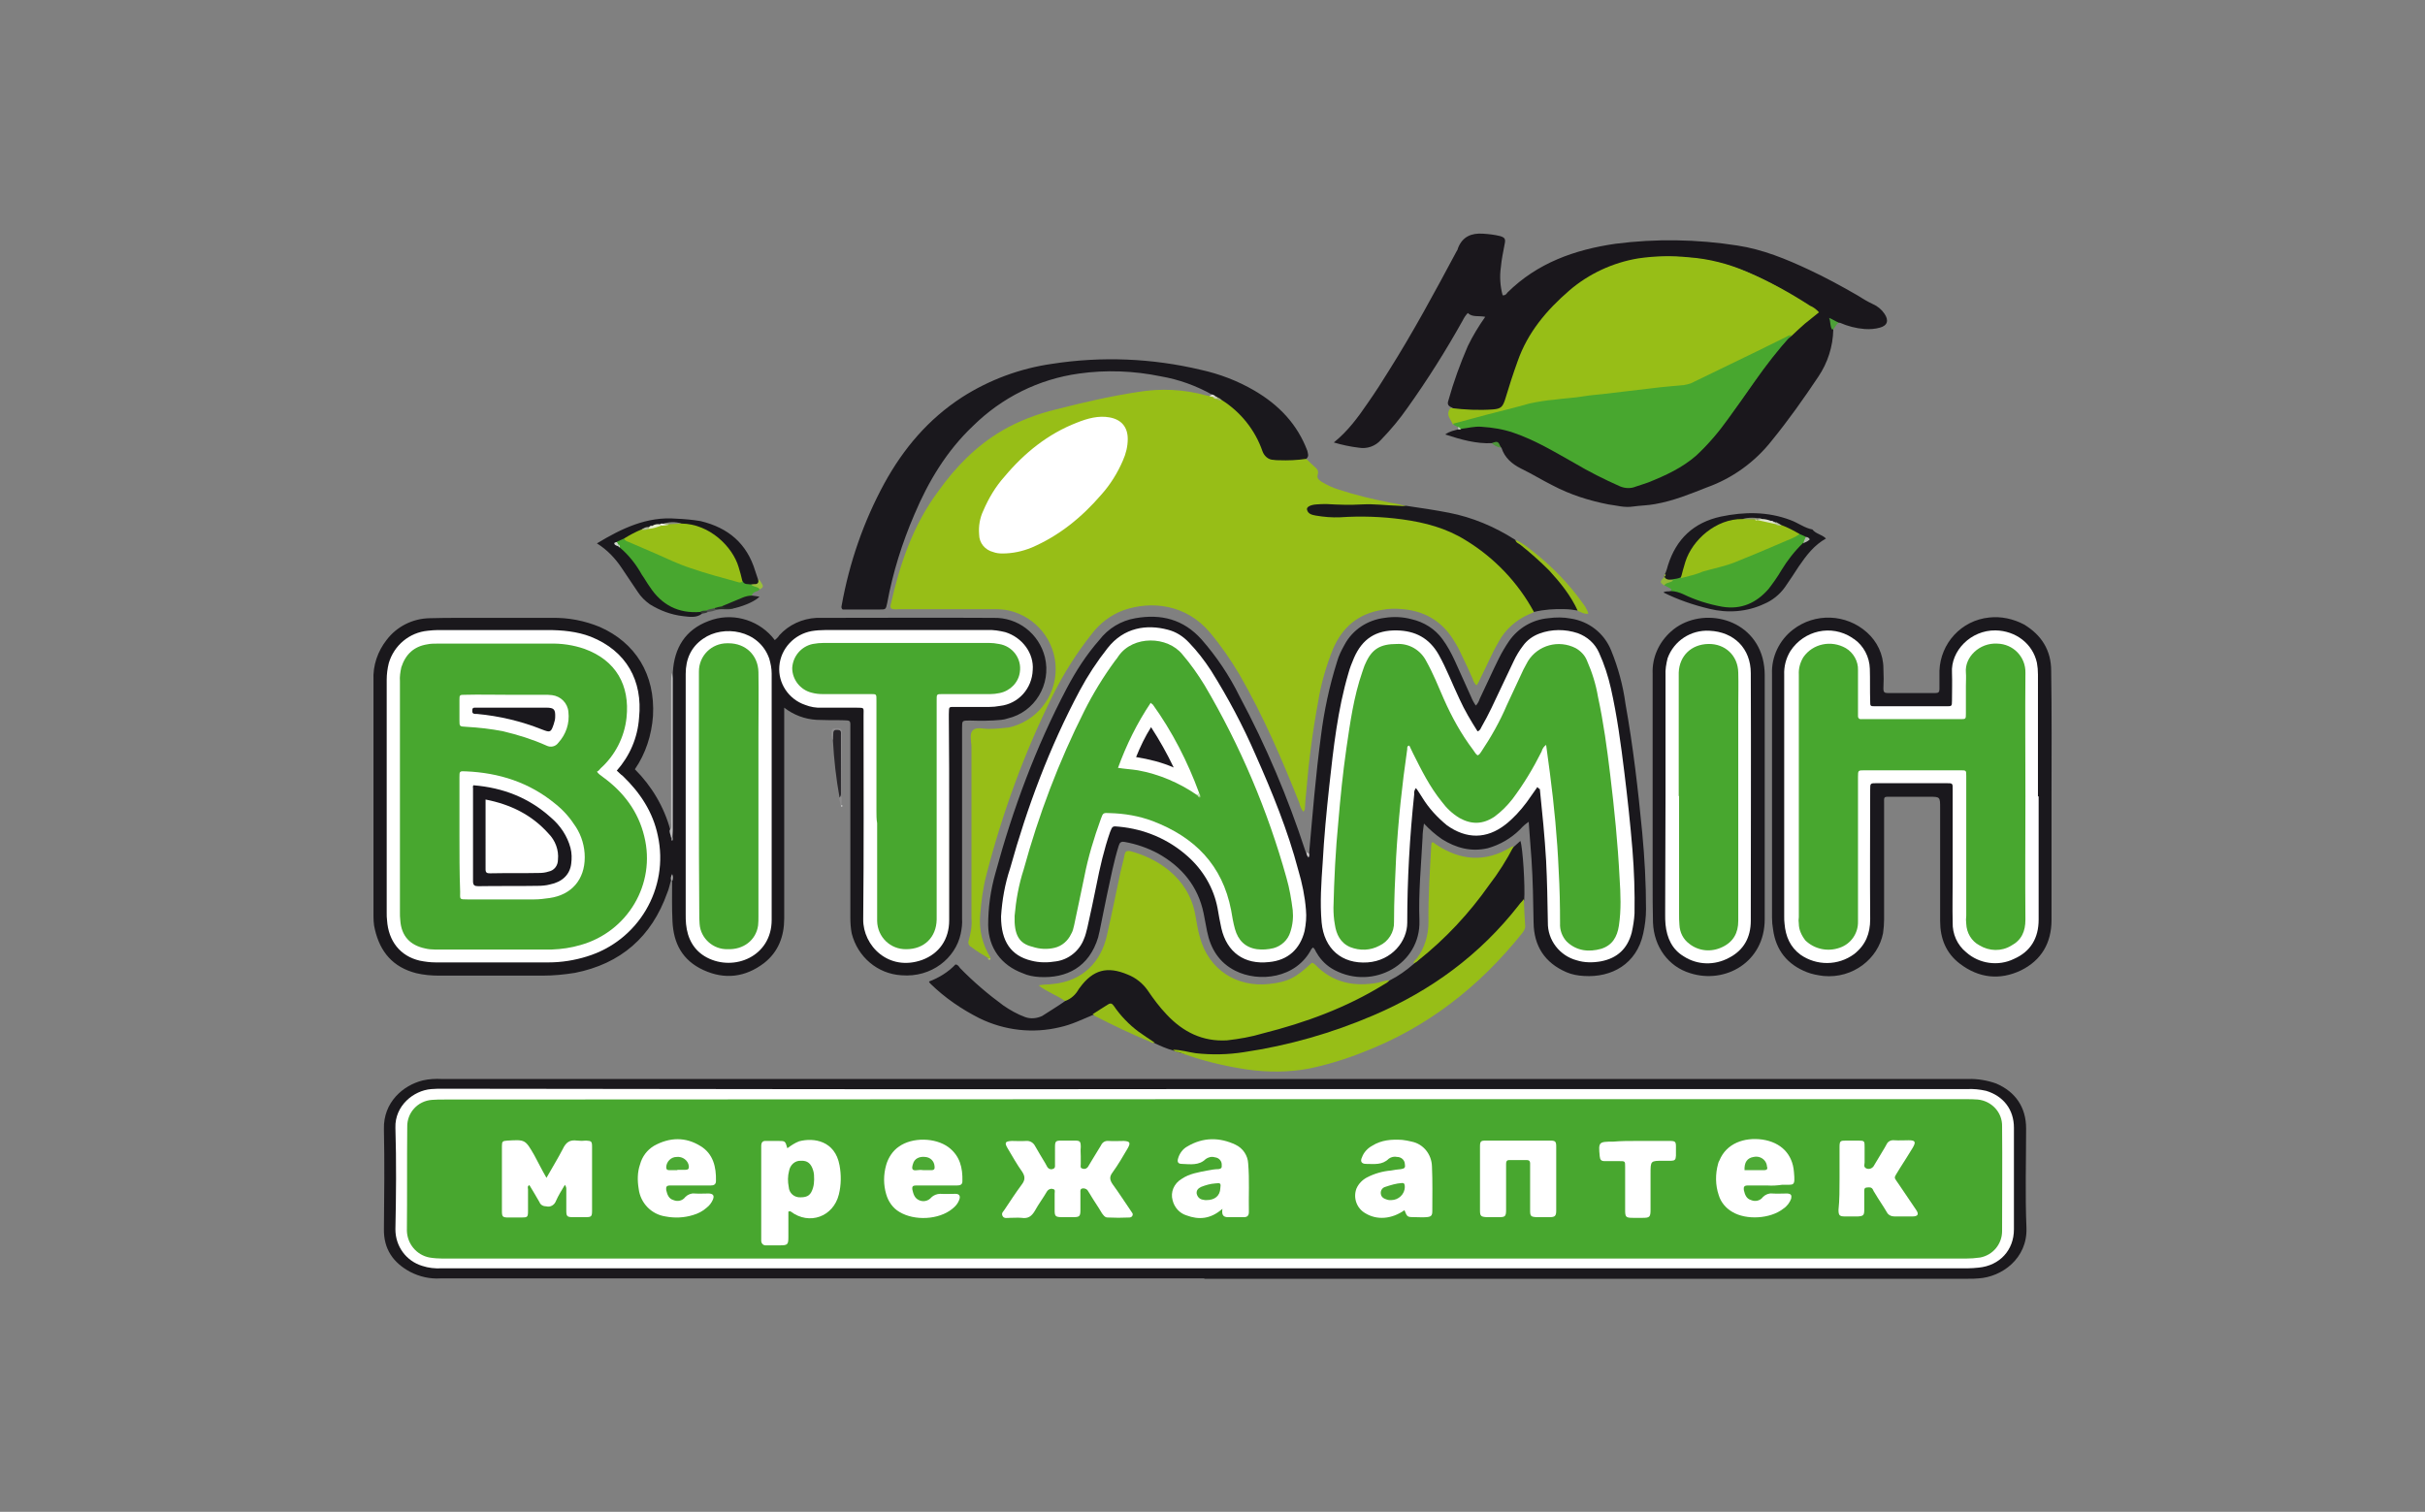 <?xml version="1.0" encoding="UTF-8"?> <!-- Generator: Adobe Illustrator 21.1.0, SVG Export Plug-In . SVG Version: 6.00 Build 0) --> <svg xmlns="http://www.w3.org/2000/svg" xmlns:xlink="http://www.w3.org/1999/xlink" id="Layer_1" x="0px" y="0px" viewBox="0 0 696.7 434.4" style="enable-background:new 0 0 696.7 434.4;" xml:space="preserve"><rect x="0" y="0" width="696.7" height="434.4" fill="#808080" stroke="none"/> <style type="text/css"> .st0{fill:#97BE17;} .st1{fill:#1A171C;} .st2{fill:#1A181C;} .st3{fill:#1B191D;} .st4{fill:#1A181D;} .st5{fill:#48A72F;} .st6{fill:#97BD18;} .st7{fill:#97BD1B;} .st8{fill:#272529;} .st9{fill:#BDBDBE;} .st10{fill:#201E22;} .st11{fill:#8D8C8D;} .st12{fill:#4DA038;} .st13{fill:#9BBF3A;} .st14{fill:#94B837;} .st15{fill:#272C27;} .st16{fill:#4D9539;} .st17{fill:#4D504D;} .st18{fill:#333833;} .st19{fill:#E1E3DA;} .st20{fill:#CBCACB;} .st21{fill:#A9A9AA;} .st22{fill:#C6D2C0;} .st23{fill:#C2C2C3;} .st24{fill:#B1CE56;} .st25{fill:#FFFFFF;} .st26{fill:#9EAB75;} .st27{fill:#C7CDB0;} .st28{fill:#858586;} .st29{fill:#FFFFFE;} .st30{fill:#D5D9D3;} .st31{fill:#C4D6BD;} .st32{fill:#B1B8AD;} .st33{fill:#E0E6CE;} .st34{fill:#878B79;} .st35{fill:#B9C19F;} .st36{fill:#DBDDD3;} .st37{fill:#E7EECF;} .st38{fill:#898C7F;} .st39{fill:#B3BB9A;} .st40{fill:#F2F5E9;} .st41{fill:#CDD0C6;} .st42{fill:#CFE095;} .st43{fill:#D4E4A1;} .st44{fill:#CBE4C0;} .st45{fill:#92C97E;} .st46{fill:#49A730;} .st47{fill:#4AA832;} .st48{fill:#4BA832;} .st49{fill:#4CA934;} .st50{fill:#4EAA36;} .st51{fill:#1B191E;} </style> <g transform="translate(-60.9 -36.36)"> <path class="st0" d="M501.6,212.2c-0.4,0.3-1,0.5-1.5,0.7c-3.6,1.6-6.7,4.3-8.6,7.8c-2,3.4-3.5,7.1-5.3,10.6 c-0.3,0.7-0.6,1.4-1.1,2c-0.5-0.5-0.9-1.1-1.1-1.9c-1.1-2.5-2.2-4.8-3.4-7.3c-0.8-1.8-1.8-3.4-2.8-4.9c-3.4-4.8-8.1-7.3-13.9-7.8 c-1.9-0.2-4-0.2-5.9,0.2c-6.9,1.1-11.5,5-14.2,11.4c-1.9,4.8-3.4,9.9-4.2,15c-1.6,8.6-2.7,17.1-3.4,25.7c-0.2,1.6-0.3,3.3-0.4,4.8 c0.1,0.4-0.2,0.9-0.5,1.1c-0.5-0.7-0.9-1.6-1.1-2.5c-5-12.6-10.4-25.1-17.2-36.9c-2.5-4.2-5.3-8.3-8.5-12.1 c-6.8-8.1-16.8-9.2-24.8-6.4c-3.6,1.3-6.9,3.8-9.2,6.9c-4.3,5.4-8,11.3-11.1,17.5c-8.2,16.5-14.5,33.8-19.1,51.6 c-1,3.8-1.5,7.7-1.8,11.6c-0.4,4.3,0.7,8.6,3,12.3c-0.2,0.2-0.4,0.2-0.6,0.1c-1.7-1-3.4-2-4.9-3.2c-0.7-0.3-1.1-1.1-0.8-1.9l0,0 c0.6-2.1,1-4.2,0.8-6.4v-49.1c0-1.7-0.7-3.8,0.4-4.9c1.1-1.1,3.2-0.3,4.8-0.4c1.9,0,3.6-0.2,5.5-0.4c7.8-1.7,13.5-8.6,13.5-16.8 c0-8-5.6-15-13.4-16.8c-1.7-0.4-3.4-0.4-5-0.4h-26.6c-0.8,0.1-1.6,0.1-2.3-0.2c-0.2-0.4-0.2-0.7-0.1-1.1 c2.6-11.6,6.4-22.8,13.6-32.5c5-7,10.9-13.1,18.4-17.5c4.8-2.8,10.1-4.8,15.5-6.1c7.8-2,15.6-3.8,23.5-5c6.5-1.1,13.2-0.8,19.7,1 c0.4,0.1,0.7,0.1,1.1,0.2c0.4,0.3,0.9,0.1,1.3,0.1s0.7,0.3,1.1,0.4c0.4,0.2,1,0.3,1.4,0.4c4.1,2.4,7.5,5.8,9.7,10.1 c0.9,1.4,1.7,3,2.2,4.6c0.4,1.6,1.9,2.6,3.5,2.5c2.1,0.1,4.2,0.1,6.3-0.2c0.8-0.4,1.7-0.2,2.4,0.4c0.7,0.7,1.4,1.4,2.1,2 c0.7,0.6,1.2,1.1,0.9,2.2c-0.4,1.1,0.4,1.6,1.1,2.1c1.5,0.9,3.1,1.7,4.8,2.2c4.8,1.6,9.9,2.8,14.9,3.8c1.8,0.3,3.4,0.6,5.1,1.2 c-1.8,1.1-3.7,0.7-5.6,0.4c-3.5-0.4-7.1-0.4-10.6-0.2c-1.1,0-2.1,0.1-3.2,0c-2-0.2-4.1-0.1-6.2-0.1c-0.7,0-1.9-0.1-1.9,0.9 s1.1,1.1,1.9,1.1c2.6,0.3,5.4,0.4,8,0.4c16.6-0.8,32.1,1.8,44.4,14.3c3.4,3.4,6.3,7.1,8.8,11.3 C501.4,210.6,502.1,211.3,501.6,212.2L501.6,212.2z"></path> <path class="st1" d="M489.5,163.7c-4.5,0.2-8.8-1-13.4-2.5c1.4-1,2.6-1.1,3.8-1.5l0.8-0.5c6.3-1.6,12.3-0.3,18.2,2.1 c6.3,2.5,12,6.3,17.9,9.4c3.3,1.9,6.6,3.4,10.1,4.9c1.1,0.5,2.4,0.5,3.5,0.2c6.6-2.1,13.1-4.5,18.3-9.3c4-3.6,7.1-7.9,10.3-12.3 c4.6-6.2,8.6-12.7,13.7-18.6c1-1.1,2.1-2.2,3.2-3.4c1.8-1.9,3.7-3.7,5.8-5.3c0.8-0.5,1.3-1.2,0.2-1.9c-9.3-5.8-18.7-11.6-29.8-13.7 c-10.1-1.9-20-1.8-29.7,2.3c-3.4,1.6-6.7,3.6-9.6,6.1c-7.4,6.1-13.1,13.3-15.9,22.7c-0.9,2.8-1.9,5.6-2.7,8.5 c-0.8,2.5-1.9,3.2-4.4,3.5c-3.2,0.4-6.3-0.1-9.4-0.1c-0.9,0.1-1.7-0.2-2.3-0.8c-1-0.4-1.5-0.9-1.1-2c1.5-5.4,3.4-10.6,5.6-15.7 c1.4-2.9,3.1-5.7,5-8.4c-1.8-0.4-3.7,0.2-5-1.1c-0.6,0.6-1.1,1.4-1.5,2.2c-4.8,8.6-10.1,17-15.8,25c-2.3,3.3-4.8,6.3-7.7,9.3 c-1.6,1.8-4,2.6-6.3,2.2c-2.5-0.3-4.8-0.8-7.2-1.5c4.1-3.3,7-7.3,9.8-11.4c2.1-3,4.1-6.1,6-9.2c7-11.1,13.2-22.6,19.4-34.2 c0.3-0.4,0.4-0.7,0.5-1.1c1.3-3.3,3.9-4.3,7.1-4.1c1.7,0.1,3.4,0.3,5,0.7c1.3,0.4,1.6,0.8,1.3,2.2c-0.4,2.2-0.9,4.4-1.1,6.7 c-0.4,2.7-0.2,5.5,0.5,8.1c0.8,0.1,1.1-0.4,1.4-0.8c8.6-8.5,19.3-12.3,31-14c11.6-1.5,23.5-1.3,35,0.5c7.3,1.1,14.1,3.9,20.7,7 c4.7,2.2,9.3,4.7,13.8,7.3c1.4,0.9,2.9,1.8,4.4,2.5c1.4,0.6,2.6,1.6,3.4,2.8c1.3,1.9,0.9,3.4-1.3,4c-1.4,0.4-2.9,0.5-4.4,0.4 c-2.5-0.2-4.8-0.8-7.1-1.8c-0.8,0.1-1.6-0.1-2.2-0.5c0.3,0.8,0.4,1.7,0.3,2.5c-0.1,4.8-1.6,9.5-4.3,13.5 c-4.2,6.3-8.6,12.5-13.4,18.4c-4.8,6.1-11.3,10.8-18.6,13.4c-4.8,1.9-9.7,3.9-14.9,4.8c-2.1,0.4-4.2,0.4-6.3,0.7 c-2.5,0.4-4.7-0.3-7.1-0.6c-5.6-1.1-11-2.8-16.1-5.5c-3-1.5-5.9-3.3-9-4.8c-2.6-1.3-4.7-3.1-5.6-5.9 C491.6,164.1,490.5,163.6,489.5,163.7L489.5,163.7z"></path> <path class="st2" d="M253.7,289.3c-0.4,1.2-0.6,2.5-1.1,3.6c-4.5,12.7-13.4,20.4-26.5,23c-3.1,0.5-6.2,0.8-9.3,0.8h-29.8 c-2.2,0-4.4-0.2-6.5-0.7c-6.7-1.7-10.4-6.1-11.9-12.6c-0.4-1.5-0.4-3.1-0.4-4.6v-67c-0.2-4.2,1.2-8.3,3.8-11.6 c2.9-3.8,7.4-6.1,12.3-6.2c3-0.1,5.9-0.1,8.9-0.1h26.2c4.8-0.1,9.4,0.8,13.8,2.6c10.2,4.5,16,13.6,15.3,25.6 c-0.4,5.5-2.1,10.8-5.2,15.3c4.8,4.8,8.4,10.8,10.2,17.5c0.4,0.5,0.6,1.1,0.5,1.9v0.4c0.2-0.1,0-0.3,0-0.4V276 c0.1-15.2,0-30.4,0-45.6c0-0.3,0-0.5,0.2-0.8c0.4-7.1,3.6-12.3,10.3-14.8c6.4-2.5,13.7-0.6,18.2,4.5c0.3,0.4,0.5,0.6,0.8,1 c0.5-0.4,1-0.9,1.3-1.4c2.7-3,6.6-4.8,10.7-5h0.9c16.7,0,33.3-0.1,49.9,0c7-0.2,13.1,4.5,14.8,11.3c1.9,7.8-2.9,15.8-10.7,17.6 c-0.5,0.2-1.1,0.3-1.8,0.4c-3,0.3-6.1,0.3-9.1,0.2c-2.2,0-2.2,0-2.2,2.1v54.8c0.1,1.5-0.1,3-0.4,4.4c-1.5,7-8.4,12.6-17,11.9 c-6.9-0.4-12.6-5.3-14.3-12c-0.3-1.5-0.4-3.1-0.4-4.6v-54.1c0-2.7,0.3-2.5-2.5-2.6c-2.4,0-4.8,0-7.2-0.1c-3.4-0.2-6.6-1.4-9.3-3.5 v60.6c0,5.1-1.7,9.6-5.8,12.8c-5.4,4.1-11.3,4.8-17.4,2s-8.6-7.7-8.9-14c-0.2-4-0.1-7.9-0.1-11.8c-0.2-0.6-0.2-1.3-0.1-1.9 C253.8,288,254.2,288.7,253.7,289.3L253.7,289.3z"></path> <path class="st3" d="M406.9,403.7H187.5c-3.1,0.2-6.1-0.5-8.8-1.9c-4.8-2.6-7.6-6.5-7.5-12.3c0.1-9.6,0.2-19.2,0-28.7 c-0.2-7.7,5.5-12.6,11.2-14c1.8-0.4,3.6-0.5,5.5-0.4h438.4c2.7-0.1,5.6,0.4,8.1,1.3c5.6,2.4,8.6,6.9,8.6,12.9 c0,9.5-0.3,19,0.1,28.6c0.3,8.8-7.1,14.1-13.8,14.5c-1,0.1-1.9,0.1-3,0.1H406.9z"></path> <path class="st4" d="M437,281.6c1-11.2,1.9-22.5,3.4-33.7c0.9-7.2,2.4-14.3,4.6-21.3c0.5-1.8,1.3-3.4,2.2-5 c2.3-4.3,6.6-7.1,11.5-7.7c2.6-0.4,5.2-0.3,7.8,0.4c3.5,0.8,6.7,2.8,8.8,5.7c1.4,1.9,2.6,4.1,3.6,6.3c1.5,3.4,3.1,6.8,4.6,10.2 c0.4,1,0.9,1.9,1.4,2.6c0.5-0.5,0.9-1.2,1.1-1.9c1.9-3.9,3.6-7.8,5.5-11.6c0.9-1.8,1.9-3.5,3-5.1c2.6-3.7,6.7-6.1,11.2-6.5 c2.2-0.3,4.4-0.3,6.5,0.1c5.2,0.8,9.6,4.2,11.6,9.2c2,4.9,3.4,10.1,4.1,15.3c2.2,12.3,3.6,24.5,4.8,36.9c0.7,7.4,1.1,14.7,1.1,22.1 c0,2.4-0.3,4.7-0.8,7c-1.9,8.8-9.1,12.7-17,12.2c-1.8-0.1-3.5-0.4-5.1-1.1c-6.2-2.7-9.3-7.5-9.4-14.2c-0.1-6.1-0.2-12.2-0.6-18.2 c-0.3-3.5-0.5-7.1-0.8-10.8c-0.9,0.6-1.7,1.3-2.4,2.1c-2.6,2.6-5.8,4.5-9.4,5.5c-4.8,1.1-9.1-0.1-13.1-2.6 c-1.9-1.3-3.6-2.8-5.2-4.5c-0.2,1.5-0.4,2.7-0.4,4c-0.4,7.9-1.2,15.9-0.9,23.9c0.4,12.4-13.2,20.1-24.4,14.2 c-2.1-1.1-3.9-2.8-5.1-4.9c-0.4-0.5-0.4-1.1-1.1-1.6c-0.1,0.2-0.3,0.3-0.4,0.4c-4.4,8.6-15.2,9.7-21.9,6.3 c-4.6-2.3-7.1-6.3-8.1-11.3c-0.4-1.8-0.6-3.4-1-5.2c-1.6-7.8-6.3-13.4-13.1-17.2c-3-1.6-6.2-2.7-9.5-3.3c-1.1-0.2-1.5,0.1-1.8,1.1 c-1.4,4.5-2.3,9.2-3.3,13.8c-0.7,3.6-1.5,7.1-2.2,10.8c-0.1,0.5-0.3,1.1-0.4,1.7c-2.6,8.6-9.1,11.8-16.8,11.4 c-1.7-0.1-3.4-0.4-4.9-1.1c-6.2-2.3-9.8-7.3-9.9-13.8c0-5.1,0.7-10.1,2.1-15c5-18.4,11.6-36.2,20.5-53.1c2.6-4.9,5.6-9.6,9.3-13.8 c2.6-3.4,6.3-5.6,10.4-6.3c7.4-1.3,13.8,0.3,19,6.1c4.3,4.9,8,10.4,10.9,16.3c7.6,14.2,13.9,29.1,18.9,44.4c0.1,0.4,0.3,0.7,0.4,1 c0.1,0.3,0.4,0.7,0.4,1.1C436.9,282.2,436.7,281.8,437,281.6L437,281.6z"></path> <path class="st0" d="M477.7,153.6c4.1,0.5,8.1,0.7,12.2,0.4c2.2-0.2,2.7-0.7,3.4-2.8c1.1-3.7,2.3-7.4,3.6-11 c2.9-8.3,8.3-14.7,14.9-20.4c5.6-4.8,12.5-8,19.8-9.2c4.8-0.7,9.7-0.8,14.5-0.3c5.8,0.4,11.5,1.9,16.8,4.2c6.3,2.7,12.3,6,18,9.7 c1,0.4,1.9,1.1,2.6,1.9c-1.4,1.1-2.7,2.2-4.1,3.3c-1.3,1.1-2.5,2.3-3.7,3.4c-1.3,1.1-2.8,1.9-4.3,2.6c-6.9,3.3-13.8,6.4-20.5,10 c-4.2,2.2-8.7,2.6-13.2,3.2c-11.6,1.3-23.1,2.5-34.7,4c-4.5,0.6-8.8,2-13.1,3.2l-9.3,2.4c-0.7,0.3-1.5,0.3-2.3,0.1 c-0.3-0.6-0.6-1.2-1-1.9C476.8,155.5,476.9,154.3,477.7,153.6L477.7,153.6z"></path> <path class="st0" d="M366.9,324c-2.4-1.7-5.2-2.6-7.6-4.5c1.4-0.3,2.8-0.2,4.1-0.4c8.5-0.8,13.8-6.3,15.5-13.9 c1.4-6,2.6-12.2,3.9-18.2c0.4-1.8,0.9-3.4,1.2-5.1c0.2-0.9,0.6-1.1,1.5-1c7.4,1.9,16.8,7.3,18.8,18.3c0.4,2.1,0.7,4.3,1.3,6.4 c2.6,9.6,10.8,14.5,19.9,13.5c5.5-0.6,7.7-1.8,12.3-6.1c0.4,0.1,0.7,0.3,0.9,0.5c5.1,5.3,11.3,6.5,18.3,5.2c1-0.4,1.9-0.5,2.9-0.7 c0,1.1-1,1.5-1.7,1.9c-9.9,6.1-20.5,10.1-31.7,13.1c-2.5,0.7-4.9,1.2-7.4,1.9c-10.8,2.8-19.2-0.6-25.8-9.3 c-1.1-1.5-2.2-2.9-3.3-4.4c-2.3-3.3-5.6-4.8-9.4-5.5c-4.1-0.7-6.8,1.6-9.2,4.5c-0.4,0.7-1,1.4-1.5,2 C369.2,323.2,368.4,324.2,366.9,324L366.9,324z"></path> <path class="st4" d="M650.3,265.3v35.4c0,6.6-2.9,11.6-8.8,14.5c-6.1,2.9-12.1,2.2-17.5-1.9c-4.1-3.1-5.7-7.4-5.7-12.3v-32.4 c0-3.3,0-3.3-3.2-3.3h-10.6c-2.6,0-2.3-0.2-2.3,2.2v33c0,1.3-0.1,2.6-0.3,4c-1.4,7.3-8.6,13.1-17.1,12.3c-1.6-0.2-3.3-0.5-4.8-1.1 c-5.6-2.2-8.9-6.3-9.7-12.3c-0.2-1.1-0.3-2.2-0.3-3.4v-70c-0.2-4.9,2.1-9.7,6-12.7c6.3-4.9,15.3-4.6,21.3,0.8 c2.9,2.6,4.7,6.3,4.7,10.3c0.1,1.9,0.1,4,0,5.9c0,0.9,0.3,1.2,1.2,1.2H617c0.8,0,1.1-0.3,1.1-1.1v-5.3c0.3-7.9,6.3-14.5,14.3-15.3 c3.4-0.4,7,0.4,10,2c5,3,7.8,7.4,7.8,13.3C650.4,241.3,650.3,253.3,650.3,265.3z"></path> <path class="st5" d="M478.4,158.1c3.1-0.8,6.3-1.7,9.3-2.5c4.2-1.1,8.5-2.1,12.6-3.3c2.4-0.5,4.8-0.9,7.2-1.1 c2.8-0.4,5.7-0.5,8.6-1c1.8-0.3,3.5-0.4,5.2-0.6c4.8-0.6,9.6-1.1,14.4-1.7c3-0.4,6-0.6,9-0.9c0.7-0.1,1.4-0.3,2-0.5 c3.3-1.6,6.6-3.2,9.9-4.8c5.9-2.8,11.7-5.7,17.6-8.6c0.4-0.3,0.9-0.4,1.4-0.5c-3.8,4.2-7.3,8.7-10.6,13.4c-2.5,3.6-5,7.1-7.6,10.7 c-2.7,3.8-5.7,7.3-9.1,10.5c-4.1,3.6-8.9,5.8-13.9,7.8c-1.1,0.4-2.4,0.8-3.6,1.2c-1.4,0.6-3.1,0.5-4.5-0.1c-4.5-2-8.9-4.2-13.1-6.7 c-5.7-3.2-11.3-6.6-17.5-8.7c-2.9-1-6-1.5-9.1-1.7c-2-0.2-4.1,0.4-6.1,0.6c-0.4,0-0.5-0.4-0.9-0.6 C479.3,158.7,478.6,158.7,478.4,158.1L478.4,158.1z"></path> <g> <path class="st4" d="M366.9,324c1.7-0.6,3.1-1.9,3.9-3.4c0.1-0.1,0.2-0.3,0.3-0.4c3.8-5.2,7.9-6.3,13.8-3.8 c2.3,0.9,4.3,2.5,5.7,4.5c1.7,2.5,3.4,4.8,5.5,7c4.7,5,10.3,7.8,17.3,7.4c3.5-0.4,7-1,10.3-2c12.3-3.1,24-7.4,34.7-14 c0.6-0.3,1.2-0.7,1.7-1.2c2.6-1.3,4.8-2.9,7-4.8c9.4-8.1,17.9-17,24.6-27.5c1.3-2,2.3-4.4,4.1-6.1l1.9-1.7 c0.7,1.8,1.4,13.2,1.1,17c-1,2.6-3,4.6-4.8,6.6c-7.5,8.2-15.9,15.4-25.6,20.9c-9.9,5.6-20.5,9.9-31.4,12.9c-5.9,1.7-11.9,3-18,4 c-7.1,1-14.2,1.2-21.1-1.2c-1.8-0.5-3.4-1.2-5.1-2c-4.5-1.9-8.4-5-11.2-8.9c-1.5-1.9-1.6-1.9-3.7-0.6c-1,0.5-1.9,1.3-3,1.3 c-3.1,1.3-6.2,2.8-9.4,3.5c-7.8,1.9-16,1-23.3-2.6c-5.1-2.6-9.8-5.8-13.9-9.8c-0.2-0.2-0.4-0.4-0.5-0.7c2.9-1.1,5.5-2.7,7.6-4.9 c0.7,0,1,0.6,1.3,1c3.9,4,8,7.5,12.5,10.8c1.9,1.3,4,2.5,6.2,3.3c1.6,0.6,3.4,0.4,4.9-0.3C362.6,326.8,364.8,325.5,366.9,324 L366.9,324z"></path> <path class="st4" d="M436.2,168.2c-2.6,0.4-5.3,0.5-7.9,0.4c-0.5,0-1,0-1.5-0.1c-1.5,0-2.7-1.1-3.2-2.5 c-2.1-6.1-6.3-11.3-11.7-14.7c-0.4-0.2-0.7-0.4-1.1-0.5c-0.3-0.2-0.6-0.3-0.9-0.4c-0.3-0.2-0.5-0.4-0.7-0.6 c-4.6-2.6-9.6-4.4-14.8-5.3c-7.8-1.6-15.7-1.9-23.5-0.8c-11.6,1.6-22.2,6.9-30.5,15.1c-7.5,7.1-12.8,15.9-16.8,25.4 c-3.5,8.1-6.2,16.7-7.8,25.4c-0.4,1.9-0.4,1.9-2.2,1.9H303c-0.4-0.3-0.4-0.7-0.3-1.1c2.2-12.3,6.3-24.2,12.3-35.2 c5.5-10,12.6-18.4,22.3-24.7c7.8-5,16.7-8.3,25.9-9.6c14.2-2.2,28.7-1.6,42.6,1.7c5.5,1.2,10.7,3.2,15.5,6 c7,4.1,12.3,9.6,15.2,17.3C436.6,166.6,437.1,167.4,436.2,168.2z"></path> <path class="st4" d="M535.7,265.1V230c-0.2-4.7,1.8-9.1,5.3-12.2c7.9-7.1,23-4.6,26.3,7.7c0.4,1.6,0.6,3.2,0.6,4.8v70.2 c0,12.4-11.4,18.7-21.4,15.5c-6.3-1.9-10.4-7.6-10.7-14.5c-0.1-4-0.1-7.9-0.1-11.8C535.7,281.4,535.7,273.2,535.7,265.1 L535.7,265.1z"></path> </g> <path class="st0" d="M397.9,338c2.3,0,4.4,0.7,6.6,1c4.6,0.5,9.2,0.4,13.7-0.3c12.9-1.9,25.4-5.5,37.3-10.6 c16.6-7.1,30.6-17.4,41.7-31.6c0.4-0.6,1-1.1,1.5-1.8c0.1,2.6,0.2,5.4,0.4,8c-0.1,0.6-0.4,1.2-0.8,1.7 c-12.3,15.4-27.3,27.2-45.8,34.3c-5,2-10.2,3.6-15.5,4.7c-5.8,1.1-11.8,1.1-17.6,0.3c-6.8-1-13.4-2.6-19.8-5 C398.9,338.7,398.3,338.4,397.9,338L397.9,338z"></path> <path class="st4" d="M501.6,212.2c-4.6-8.5-11.4-15.6-19.6-20.6c-5.6-3.5-11.7-5.1-18.2-6c-5.9-0.8-11.9-1-17.9-0.6 c-2.3,0.1-4.7-0.1-7-0.5c-1-0.2-2.2-0.4-2.5-1.7c-0.2-0.8,1.1-1.4,2.7-1.5c1-0.1,1.9-0.1,3-0.1c3.4,0.2,6.8,0.3,10.1,0.1 c3.5-0.2,7.1,0.3,10.6,0.4c0.7,0.1,1.4,0.1,2.1,0c4.1,0.6,8.2,1.2,12.3,2c6.7,1.3,13.1,4,18.9,7.7c3.4,2.6,7.1,5.2,10.1,8.4 c2.9,3.1,5.5,6.4,7.6,10.1c0.4,0.6,0.8,1.2,0.4,1.9c-1.2-0.2-2.5-0.4-3.8-0.4C507.5,211.3,504.5,211.5,501.6,212.2z"></path> <path class="st0" d="M495.8,279.5c-2,3.9-4.4,7.7-7.1,11.2c-5.7,8.1-12.5,15.4-20.3,21.6c-0.4,0.4-0.9,0.7-1.4,0.9 c0-0.6,0.5-1,0.9-1.4c2.3-3,3.4-6.7,3.4-10.5c-0.1-7.3,0.4-14.6,0.8-22c0-0.3,0.1-0.5,0.1-0.8c0.5-0.3,0.8,0.2,1.1,0.4 c7.1,4.8,14.4,5.4,21.8,0.8C495.4,279.6,495.5,279.6,495.8,279.5L495.8,279.5z"></path> <path class="st5" d="M279.1,205.8c-0.6,0.7-1.9,0.4-2.2,1.7c-2.8,1.3-5.6,2.5-8.6,3.4c-0.7,0.1-1.4,0.2-2.1,0.4 c-0.8,0.2-1.6,0.4-2.4,0.6c-0.6,0.1-1.2,0.4-1.8,0.6c-5.6,0.8-10.1-1.4-13.6-5.6c-1.5-1.9-2.9-4-4.1-6.1c-1.6-2.6-3.4-4.8-5.6-6.9 c-0.3-0.4-0.4-0.7-0.6-1.1s-0.3-0.8-0.1-1.2c0.5-0.7,1.4-1,2.3-0.8c5.9,2.6,11.8,5.3,17.8,7.6c5.1,1.9,10.4,3.4,15.8,4.5 c0.9,0.3,1.7,0.6,2.6,0.8C277.5,204.5,279,204.3,279.1,205.8L279.1,205.8z"></path> <path class="st5" d="M540.9,206.2c0.2-0.4,0.3-0.6-0.2-0.8c-0.4-0.2-1.1-0.6-1.7-0.9c0.2-1.6,1.7-1.3,2.6-1.9 c0.7-0.3,1.4-0.4,2.1-0.6c11.3-2.6,22-7,32.5-11.7c0.5-0.3,1.1-0.5,1.6-0.6c0.8-0.1,1.6,0.3,1.9,1c0.1,0.8-0.2,1.6-0.6,2.2 c-3.9,3.7-6.1,8.6-9.3,12.7c-3.8,4.8-8.7,7-14.8,5.7c-3.6-0.7-7.1-1.9-10.4-3.4C543.3,207.2,541.9,207.2,540.9,206.2L540.9,206.2z"></path> <path class="st4" d="M540.9,206.2c1.2,0,2.5,0.4,3.6,0.9c3.5,1.7,7.3,2.9,11.2,3.6c5.5,0.9,9.8-1.1,13.3-5.1 c1.3-1.7,2.6-3.5,3.7-5.4c1.7-2.8,3.8-5.5,6.2-7.8c0.4-0.5,1.4-0.8,0.8-1.8c-0.6-0.3-1.1-0.5-1.8-0.8c-2-0.1-3.5-1.5-5.3-2.2 c-0.4-0.3-0.9-0.5-1.4-0.7c-0.2-0.1-0.4-0.1-0.5-0.2c-0.2-0.1-0.4-0.1-0.5-0.2c-0.4-0.1-0.7-0.3-1.1-0.4c-0.8-0.2-1.6-0.4-2.4-0.4 c-1.7-0.3-3.4-0.3-5.1,0c-9,0.9-14.4,5.9-16.8,14.4c-0.2,0.8-0.5,1.6-1.1,2.2c-0.7,0.3-1.4,0.4-2.2,0.5c-1,0.1-2.3,0.9-2.5-1 c0.3-0.3,0.2-0.6,0.4-0.8c0.3-0.7,0.5-1.5,0.7-2.2c2.4-7.6,7.4-12.3,15.2-14c6.7-1.4,13.4-1.5,20,1c2.2,0.8,4.1,2.3,6.3,2.7 c1,1.3,2.7,1.4,3.9,2.6c-3.4,1.9-5.6,4.8-7.8,8c-1.3,2-2.6,4-4,6c-1.5,2.1-3.6,3.8-6,4.8c-4.9,2.3-10.5,2.7-15.7,1.4 c-4.6-1.1-9-2.6-13.2-4.7C539.5,206.1,540.2,206.4,540.9,206.2L540.9,206.2z"></path> <path class="st4" d="M276.7,204.3c-0.9-0.2-1.9,0.2-2.5-1c-0.7-0.4-0.8-1.1-1-1.8c-2.3-8.6-7.8-13.3-16.6-14.4 c-1.7-0.4-3.4-0.4-5.1,0c-0.3,0.1-0.6,0.1-0.9,0.2c-0.7,0-1.4,0.2-2,0.4l-1.1,0.3c-0.2,0.1-0.4,0.2-0.5,0.2 c-0.6,0.3-1.2,0.4-1.8,0.7c-1.8,0.5-3,2.4-5,2.2c-0.7,0.3-1.3,0.6-2,0.9c-0.4,0.5,0.1,0.7,0.4,1.1c0.2,0.2,0.3,0.4,0.4,0.6 c2.6,2.2,4.7,4.9,6.3,7.8c0.8,1.1,1.5,2.4,2.3,3.5c3.4,5.2,8.2,7.7,14.5,7.2c0.4-0.1,0.6,0.1,0.5,0.5c-1.7,1.3-3.6,0.9-5.5,0.7 c-3.4-0.4-6.6-1.6-9.5-3.4c-1.4-1-2.6-2.2-3.5-3.6c-1.5-2.2-3-4.5-4.5-6.7c-1.9-2.9-4.3-5.4-7.2-7.2c7.1-4.3,14.4-7.8,22.8-7.1 c2.3,0.1,4.7,0.3,7,0.7c7.9,1.9,13.3,6.4,15.7,14.4l0.8,2.4C279.4,205.3,277.8,204.5,276.7,204.3L276.7,204.3z"></path> <path class="st6" d="M374.8,327.8c1.5-1,3-1.9,4.4-2.8c0.8-0.5,1.2-0.3,1.7,0.4c1.9,2.8,4.4,5.4,7.1,7.4c1.5,1.1,3.1,2.1,4.7,3.2 c-0.5,0.1-1,0-1.4-0.3c-5.5-2.3-10.8-4.8-16-7.5C375.1,328,375,327.8,374.8,327.8L374.8,327.8z"></path> <path class="st7" d="M514.2,211.9c-2-4.4-5-8.1-8.2-11.6c-2.6-2.6-5.4-5.1-8.3-7.4c-0.5-0.4-1.3-0.6-1.4-1.4c2,0.8,3.7,2.3,5.4,3.6 c5.3,4.2,10.1,9.2,14,14.7c0.4,0.5,0.8,1.1,1.1,1.8c0.2,0.4,0.4,0.7,0.4,1.1C516,212.9,515.1,212.2,514.2,211.9z"></path> <path class="st8" d="M302.1,265.5c-1-5.5-1.6-10.9-1.9-16.4c-0.1-0.7-0.2-1.4-0.1-2.1c-0.1-1,0.5-1.1,1.3-1.1 c0.8,0,1.2,0.2,1.2,1.1v18.2C302.6,265.4,302.4,265.6,302.1,265.5L302.1,265.5z"></path> <path class="st9" d="M254.1,229.6c0,0.5,0.1,1.1,0.1,1.7v43.6c0,0.7-0.1,1.4-0.1,2.1c0,0.1-0.2,0.2-0.3,0.1c-0.1,0-0.1-0.1-0.1-0.1 c-0.1-0.7-0.5-1.4-0.4-2.1c0.7-0.7,0.4-1.6,0.4-2.4v-40.4C253.8,231.3,253.6,230.4,254.1,229.6z"></path> <path class="st10" d="M268.2,210.6c2-0.8,4-1.7,6-2.5c0.9-0.4,1.9-0.6,2.8-0.6l2.1,0.3c-1,1.1-3.8,2.5-7.1,3.3 C270.7,211.1,269.4,211.8,268.2,210.6z"></path> <path class="st11" d="M302.1,265.5c0.5-0.4,0.4-1.1,0.4-1.6v-16.4c0-0.6,0.2-1.3-0.8-1.4c-1-0.1-1.4,0.1-1.4,1.1 c0,0.6-0.1,1.2-0.1,1.9c-0.3-0.5-0.4-1.1-0.4-1.6c-0.1-1.8,0.2-1.9,1.9-1.9c0.8,0.1,1.1,0.4,1.1,1.1v2.3c0,6.2-0.1,12.3-0.1,18.5 c-0.1,0.3-0.2,0.3-0.4,0C302.4,267,301.9,266.3,302.1,265.5L302.1,265.5z"></path> <path class="st12" d="M587.3,131.1c-0.7-1-0.4-2.2-0.9-3.4c1,0.4,1.9,1,2.8,1.4C588.3,129.4,588.2,130.7,587.3,131.1z"></path> <path class="st13" d="M276.7,204.3c0.3,0,0.5-0.1,0.8-0.1c1.1,0.1,1.4-0.4,1.3-1.4c0.5,0.3,0.7,0.9,1,1.3c0.6,0.9,0.1,1.2-0.6,1.6 C278.6,204.8,277.3,205.1,276.7,204.3L276.7,204.3z"></path> <path class="st14" d="M539.1,202.1c0.5,1.1,1.7,0.7,2.5,1c-0.6,0.8-2,0.5-2.6,1.5C537.7,203.6,537.7,203.6,539.1,202.1z"></path> <path class="st15" d="M268.2,210.6c1.2,0.8,2.6,0.2,3.9,0.4c-1.6,0.8-3.4,0.2-5,0.5c-0.4,0-1,0.4-0.9-0.4 C266.8,210.9,267.5,210.7,268.2,210.6z"></path> <path class="st16" d="M489.5,163.7c1.7-0.7,1.9-0.5,2.6,1.3C491,164.8,490.2,164.4,489.5,163.7z"></path> <path class="st17" d="M266.1,211.1c0.2,0.4,0.6,0.3,0.9,0.4c-0.9,0.4-1.8,0.6-2.7,0.7c-0.2-0.1-0.4-0.2-0.4-0.4 C264.5,211.3,265.4,211.4,266.1,211.1z"></path> <path class="st18" d="M263.9,211.8l0.4,0.4c-0.5,0.3-1.1,0.4-1.7,0.5l-0.5-0.5C262.7,211.7,263.3,211.9,263.9,211.8z"></path> <path class="st19" d="M409.1,149.7c0.4,0.1,0.6,0.2,0.9,0.4c0.1,0.4-0.1,0.6-0.4,0.4c-0.4-0.2-1-0.1-1.2-0.4 C408.5,150,408.9,150,409.1,149.7z"></path> <path class="st20" d="M437,281.6c0.1,0.4,0.1,0.7-0.1,1.1c-0.6-0.4-0.6-0.9-0.6-1.5C436.5,281.4,436.7,281.5,437,281.6L437,281.6z"></path> <path class="st21" d="M253.7,289.3c-0.2-0.6,0-1.2,0.3-1.8c0.3,0.6,0.3,1.2,0.1,1.9C254,289.3,253.8,289.3,253.7,289.3L253.7,289.3 z"></path> <path class="st22" d="M479.8,159.1c0.4-0.1,0.6,0.4,0.9,0.6c-0.3,0-0.5,0.1-0.8,0.1C479.8,159.6,479.8,159.3,479.8,159.1z"></path> <path class="st14" d="M539.4,201.3c0.1,0.4,0,0.7-0.4,0.8C538.9,201.7,539.1,201.5,539.4,201.3z"></path> <path class="st23" d="M302.5,267.7h0.4c0,0.2,0.2,0.5-0.3,0.5C302.5,268.1,302.5,267.9,302.5,267.7L302.5,267.7z"></path> <path class="st24" d="M344.7,311.8c0.2,0,0.4,0,0.6-0.1c0.2,0.1,0.3,0.4,0,0.4C345,312.2,344.8,312.1,344.7,311.8z"></path> <path class="st25" d="M348.9,195.4c-0.9,0-1.8-0.1-2.6-0.4c-2.4-0.6-4.1-2.6-4.1-5.1c-0.2-2.3,0.2-4.7,1.2-6.8 c1.5-3.5,3.5-6.9,6.1-9.8c5.7-6.8,12.5-12.3,20.8-15.5c3-1.2,6.2-2.1,9.4-1.5c3.3,0.6,5.2,2.7,5.2,6.2c0,2.1-0.5,4.2-1.4,6.2 c-1.5,3.5-3.6,6.9-6.2,9.8c-5.6,6.5-12.1,11.8-20,15.2C354.6,194.8,351.8,195.4,348.9,195.4L348.9,195.4z"></path> <path class="st26" d="M410.8,150.6c0.4,0.1,0.8,0.4,1.1,0.8c-0.5,0-1.1,0.1-1.4-0.4C410.4,150.7,410.5,150.6,410.8,150.6z"></path> <path class="st27" d="M410.8,150.6l-0.4,0.4c-0.4-0.1-0.7-0.1-0.9-0.4c0.2-0.2,0.4-0.3,0.4-0.4 C410.2,150.2,410.5,150.4,410.8,150.6z"></path> <g> <path class="st25" d="M238.1,257.8c0.6,0.5,1.1,1.1,1.7,1.5c5,4.8,8.7,10.4,10.1,17.2c3.3,15.1-5.6,30.2-20.4,34.7 c-3.5,1.1-7.3,1.7-11,1.7h-32.4c-1.6,0-3.1-0.2-4.6-0.5c-5.6-1.3-9-5.6-9.4-11.6c-0.1-0.7-0.1-1.4-0.1-2.1v-67 c0-1.6,0.2-3.2,0.6-4.8c1.5-5.1,5.9-8.8,11.2-9.3c1-0.1,1.9-0.2,2.9-0.2h31.5c4.2,0,8.5,0.4,12.4,1.9c10.3,4.1,15,12.7,13.9,23.3 C244.1,248.4,241.8,253.6,238.1,257.8L238.1,257.8z"></path> <path class="st25" d="M333.6,271.4v29.4c0,5.5-2.9,9.6-7.8,11.4c-9.6,3.4-17-4.1-16.9-11.7c0.2-19.5,0.1-38.9,0.1-58.4 c0-2.7,0.4-2.3-2.4-2.4H297c-1.6,0.1-3.3-0.2-4.8-0.8c-4.7-1.6-7.8-6.2-7.4-11.1c0.4-5.1,4.3-9.2,9.3-10.1 c1.2-0.2,2.6-0.3,3.8-0.3h46.6c1.8-0.1,3.5,0.2,5.2,0.6c4.9,1.5,8.3,6.1,7.9,10.9c-0.2,5.3-4.1,9.7-9.4,10.3 c-1.1,0.2-2.1,0.3-3.2,0.3h-9.5c-2.2,0-1.9-0.2-2,2.1v1.1C333.6,252.4,333.6,261.9,333.6,271.4L333.6,271.4z"></path> <path class="st25" d="M257.9,265.1V230c0-4.2,1.5-7.7,5-10.1c5.8-4.1,16.1-2.6,19,5.7c0.4,1.4,0.7,2.8,0.7,4.3v70.8 c0,10.5-10.8,14.9-18.6,10.8c-3.8-2-5.6-5.5-6-9.6c-0.1-1-0.1-1.9-0.1-3C257.9,287.6,257.9,276.3,257.9,265.1L257.9,265.1z"></path> </g> <path class="st28" d="M253.8,277h0.4c0.1,0.4,0.1,0.7-0.2,1C253.7,277.8,253.7,277.4,253.8,277z"></path> <path class="st29" d="M407,349.3h219c1.9-0.1,3.7,0.1,5.5,0.5c5,1.5,8,5.4,8,10.6v29.2c0,6-4.1,10.4-10.1,11 c-1.1,0.1-2.1,0.2-3.2,0.2H187.8c-1.9,0.1-3.8-0.1-5.6-0.7c-4.6-1.4-7.7-5.6-7.7-10.5c0.2-9.7,0.3-19.5,0-29.2 c-0.2-6.3,5.2-10.7,10.3-11.1c1.1-0.1,2.3-0.1,3.4-0.1C261.1,349.3,334,349.4,407,349.3L407,349.3z"></path> <g> <path class="st25" d="M502.6,262.5c-1.1,1.6-2.1,3-3.1,4.4c-1.8,2.4-3.8,4.6-6.1,6.4c-5.4,4.2-11.2,4.2-16.8,0.2 c-2.8-2.3-5.2-4.9-7.1-8c-0.6-0.9-1.1-1.8-1.8-2.7c-0.4,0.5-0.6,1.1-0.5,1.8c-1.3,12.3-2,24.6-2,36.9c0,5.3-4.4,10.9-11.4,11.4 c-7.4,0.5-12.5-3.9-13.2-11.5c-0.5-5.7-0.1-11.4,0.3-17.1c0.4-7.4,1.1-14.7,1.9-22.1c1.2-10.9,2.4-21.9,5.5-32.4 c0.4-1.5,1-3,1.6-4.4c2.4-5.5,6.3-8,12.3-7.9c5.3,0.1,9.3,2.2,12,6.9c2.3,4.1,4,8.6,6,12.8c1.5,3.3,3.3,6.3,5.2,9.3 c0.7-0.2,0.9-0.8,1.1-1.2c2.1-3.6,3.8-7.4,5.6-11.2c1.2-2.6,2.5-5.2,3.7-7.8c0.7-1.5,1.6-3,2.6-4.3c1.2-1.7,2.9-2.9,4.8-3.6 c3.5-1.3,7.4-1.3,11-0.1c2.7,1,4.9,2.9,6.1,5.6c1.5,3.3,2.6,6.7,3.4,10.2c1.8,8,2.9,16.2,3.9,24.4c0.9,7.3,1.7,14.7,2.3,22 c0.5,6.1,0.7,12.3,0.6,18.3c-0.1,1.9-0.4,3.7-0.8,5.5c-1.2,4.6-4.1,7.4-8.9,8.3c-2.3,0.4-4.7,0.4-6.9-0.3 c-4.9-1.3-8.4-5.8-8.3-10.9c-0.1-5.9-0.2-11.8-0.5-17.7c-0.4-6.9-1.1-13.8-1.8-20.6C502.9,262.9,502.9,262.9,502.6,262.5 L502.6,262.5z"></path> <path class="st25" d="M348.5,299.7c0.3-4.7,1.1-9.3,2.6-13.8c4.9-17.6,11.3-34.8,20-51.1c2.3-4.3,5-8.4,8-12.2 c4.7-6,11.3-6.9,17.3-5.3c2.4,0.6,4.4,1.9,6.1,3.7c2.4,2.5,4.4,5.1,6.3,8c4.9,7.8,9.2,15.9,12.8,24.2c4.8,10.8,9.3,21.8,12.3,33.2 c1.1,3.7,1.9,7.5,2.2,11.4c0.2,2,0,4.1-0.4,6.1c-1.3,5.2-4.8,8.4-10.2,8.9c-7.1,0.8-12.1-2.8-13.7-9.7c-0.4-1.9-0.8-3.9-1.1-5.8 c-1.1-5.8-4.2-11-8.6-14.9c-5.5-4.9-12.3-7.8-19.7-8.5c-1.9-0.2-1.9-0.2-2.6,1.6c-1.7,4.9-2.9,10.1-3.9,15.2 c-0.8,4.1-1.7,8.1-2.6,12.2c-0.3,1.1-0.5,2.2-1,3.3c-1.3,3.4-4.4,5.9-8,6.4c-2.4,0.4-4.8,0.4-7.1-0.2 C351.4,311,348.5,306.9,348.5,299.7L348.5,299.7z"></path> <path class="st25" d="M646.6,265.2v35.4c0,5.3-2.3,9.2-7.1,11.3c-4.5,2.2-10,1.4-13.7-1.9c-2.6-2.1-4-5.3-3.9-8.6 c-0.1-4.2,0-8.5,0-12.7v-25.4c0-1.9,0.1-1.9-1.9-1.9h-19.9c-1.9,0-1.9,0-1.9,1.9c0,12.4-0.1,24.8,0,37.2c0,4.1-1.3,7.4-4.6,10 c-4.6,3.4-10.8,3.4-15.4,0.2c-3-2.2-4.3-5.3-4.6-8.9c-0.1-0.7-0.1-1.4-0.1-2.1v-69.4c-0.1-2.4,0.5-4.8,1.8-6.9 c3.9-5.9,11.7-7.7,17.7-3.8c0.2,0.2,0.4,0.3,0.6,0.4c2.7,1.9,4.4,5.1,4.5,8.5c0.1,3.1,0,6.2,0.1,9.3c0,1.5,0,1.5,1.5,1.5h20.5 c1.4,0,1.5,0,1.5-1.6c0-2.6,0.1-5.4,0-8c-0.4-6.3,5.4-12.3,12.5-12.2c5.8,0.1,10.7,3.8,11.9,9.3c0.2,1.1,0.3,2.2,0.3,3.4V265.2z"></path> <path class="st25" d="M539.4,265v-34.5c-0.1-1.7,0.2-3.4,0.6-5c1.8-5,6.7-8.2,12-7.9c7.1,0.3,11.9,5.1,11.9,12.2 c0.1,23.7,0,47.4,0,71.1c0,4.8-2,8.5-6.3,10.7c-4.1,2.2-9,2.1-12.9-0.4c-3.4-2-4.9-5.3-5.3-9.2c-0.1-1-0.1-1.9-0.1-3L539.4,265 L539.4,265z"></path> </g> <path class="st0" d="M256.7,186.8c8.1,0.1,14.7,6.7,16.4,12.5c0.4,1.3,0.8,2.7,1.1,4.1c-0.3,0.3-0.6,0.4-1,0.3 c-4.7-1.3-9.3-2.5-13.9-4.1c-3.4-1.1-6.7-2.7-10.1-4.2l-7.9-3.4c-0.4-0.1-0.9-0.4-1.1-0.9c1.6-1,3.3-1.9,5-2.6 c0.7-0.4,1.5-0.2,2.1-0.6c1.1-0.3,2.2-0.6,3.4-0.8c0.4-0.1,0.8-0.2,1.2-0.3c0.4,0,0.9-0.2,1.3-0.2 C254.4,186.8,255.5,186.6,256.7,186.8L256.7,186.8z"></path> <path class="st30" d="M238.5,193.3c-0.4-0.1-1-0.3-1.1-0.7c-0.1-0.4,0.4-0.4,0.7-0.5c0.2,0.3,0.3,0.4,0.4,0.7 C238.7,192.9,238.7,193.2,238.5,193.3z"></path> <path class="st31" d="M238.5,193.3c0-0.2,0-0.4,0.1-0.5c0.4,0.2,0.4,0.5,0.4,0.9C238.8,193.6,238.6,193.5,238.5,193.3z"></path> <path class="st0" d="M543.8,202.5c0.4-1.6,0.8-3.1,1.3-4.7c2-6.3,8.8-12.4,16.4-12.3c1.1-0.1,2.3-0.2,3.4-0.1c0.4,0,0.6,0.2,1,0.2 c1.7,0.3,3.3,0.7,4.8,1.1l1.9,0.5c1.9,0.7,3.6,1.6,5.3,2.6c-1.5,1.2-3.4,1.7-5.1,2.5c-4.4,1.9-8.9,3.8-13.4,5.6 c-3,1.2-6.2,1.8-9.3,2.7C548.1,201.5,545.9,201.9,543.8,202.5L543.8,202.5z"></path> <path class="st32" d="M579.7,190.7c0.4-0.1,0.7,0.1,1,0.4c0.3,0.5-0.3,0.5-0.4,0.7c-0.4,0.3-0.9,0.4-1.3,0.7 C579.1,191.9,579.4,191.3,579.7,190.7z"></path> <path class="st33" d="M570.8,186.9l-5-1.1c-0.2-0.2-0.1-0.4,0.1-0.4c0.4-0.1,0.9-0.1,1.2,0.1c0.9,0,1.7,0.2,2.5,0.5 c0.3,0.3,0.7,0.3,1.1,0.4c0.1-0.1,0.2,0,0.3,0.1c0.1,0.1,0.1,0.2,0.2,0.3C570.9,186.8,570.8,186.8,570.8,186.9L570.8,186.9z"></path> <path class="st34" d="M567,185.5c-0.4,0.1-0.9,0.1-1.3,0.2c-0.2,0.1-0.4,0.1-0.6-0.1c-1.2,0-2.4-0.1-3.6-0.1 C563.3,185,565.2,185,567,185.5L567,185.5z"></path> <path class="st35" d="M572.7,187.3c-0.7,0.2-1.3,0-1.9-0.4v-0.2c0.2-0.1,0.3-0.2,0.4-0.3C571.7,186.7,572.2,186.9,572.7,187.3z"></path> <path class="st36" d="M570.6,186.4c-0.4,0.1-0.8,0-1.1-0.4C569.9,186,570.3,186,570.6,186.4z"></path> <path class="st36" d="M571.2,186.6c-0.2,0.1-0.3,0.2-0.4,0.3v-0.4C570.9,186.5,571,186.5,571.2,186.6L571.2,186.6z"></path> <path class="st37" d="M250.9,187.4c-1.1,0.4-2.3,0.8-3.4,0.9c-0.4,0.1-0.5-0.1-0.4-0.4c0.1-0.1,0.3-0.1,0.4-0.1 c0.3-0.2,0.6-0.2,0.9-0.4c0.6-0.4,1.4-0.5,2.1-0.4C250.6,187,250.8,187.1,250.9,187.4z"></path> <path class="st38" d="M256.7,186.8c-1.2,0.1-2.4,0.1-3.6,0.2c-0.3,0.2-0.6,0.2-1,0.2c-0.4,0-0.7,0.1-0.9-0.3 C253,186.3,254.9,186.2,256.7,186.8L256.7,186.8z"></path> <path class="st39" d="M247,187.8l0.4,0.4c-0.6,0.5-1.4,0.4-2.2,0.4C245.7,188.2,246.3,187.8,247,187.8z"></path> <path class="st40" d="M251.2,186.8c0.3,0.1,0.6,0.1,0.9,0.2c0.3,0.1,0.2,0.1,0.2,0.2c0,0.1-0.1,0.1-0.2,0.1c-0.4,0-0.8,0.1-1.1,0.1 c-0.2-0.2-0.4-0.3-0.5-0.4C250.7,186.8,250.9,186.8,251.2,186.8L251.2,186.8z"></path> <path class="st41" d="M248.3,187.4c-0.2,0.4-0.5,0.4-0.9,0.4C247.6,187.5,247.9,187.3,248.3,187.4z"></path> <g> <path class="st5" d="M232.4,258.1c0.4,0.6,1.1,1.1,1.8,1.6c5.9,4.3,10.1,9.9,11.8,17c3.4,13.7-4.8,27.4-18.3,31.2 c-2.7,0.8-5.5,1.2-8.3,1.3h-33.6c-0.9,0-1.9-0.1-2.7-0.3c-4.4-0.9-6.9-3.6-7.2-8.1c-0.1-0.8-0.1-1.5-0.1-2.3v-66.4 c-0.1-1.3,0.1-2.6,0.4-4c1.2-3.7,3.6-6,7.5-6.6c0.9-0.2,1.9-0.2,2.7-0.2h32.4c3.4-0.1,6.8,0.4,10,1.5c9.1,3.3,13.1,10.5,12.1,19.8 c-0.6,5.6-3.3,10.8-7.4,14.5C233.1,257.6,232.8,257.9,232.4,258.1L232.4,258.1z"></path> <path class="st5" d="M312.7,269.4v-31.6c0-2.1,0.1-2-1.9-2h-13.5c-1.1,0-2.1-0.1-3.2-0.4c-3.3-0.8-5.6-3.8-5.6-7.1 c0.2-3.4,2.6-6.2,5.9-6.9c1.1-0.2,2.1-0.3,3.2-0.3h47.4c1,0,1.9,0.1,2.9,0.3c3.9,0.6,6.6,4.2,6,8.1c-0.4,3-2.8,5.4-5.8,6 c-0.9,0.2-1.9,0.3-2.7,0.3h-13.5c-2,0-1.9-0.1-1.9,2v62.8c-0.1,5.1-3.6,8.5-8.7,8.5c-4.6,0.1-8.3-3.5-8.4-8.1c0-0.1,0-0.3,0-0.4 v-27.7C312.7,271.8,312.7,270.6,312.7,269.4L312.7,269.4z"></path> <path class="st5" d="M261.7,265.1v-35.8c0-4.5,3.6-8.1,8.1-8.1c0.1,0,0.3,0,0.4,0c4.9,0,8.5,3.4,8.6,8.3c0.1,5.9,0,11.8,0,17.8 v52.3c0,0.9,0,1.9-0.1,2.7c-0.6,4.2-4.2,7-8.8,6.8c-4.1,0.1-7.7-3.1-8-7.2c-0.1-1.1-0.1-2.1-0.1-3.2 C261.7,287.6,261.7,276.4,261.7,265.1L261.7,265.1z"></path> <path class="st5" d="M406.9,352.2h218.8c1.1,0,2.3,0,3.4,0.1c4,0.4,7.1,3.7,7,7.7c0.1,10.1,0,20,0,30.1c0,3.7-2.6,6.9-6.3,7.6 c-1.4,0.2-2.8,0.3-4.2,0.3H188.1c-1.2,0-2.6-0.1-3.8-0.3c-3.7-0.7-6.4-3.9-6.5-7.7c0.1-10,0-19.9,0.1-29.8c-0.1-4.1,3-7.5,7.1-7.8 c1.1-0.1,2.4-0.1,3.6-0.1L406.9,352.2z"></path> <path class="st5" d="M505.1,250.4c-0.6,0.4-1.1,1.1-1.3,1.9c-2.4,4.8-5.1,9.3-8.4,13.7c-1.5,1.9-3.2,3.6-5.1,5 c-3.4,2.3-6.7,2.3-10.1,0.4c-2-1.2-3.7-2.8-5.1-4.7c-3.4-4.2-5.8-9-8.2-13.8c-0.4-0.8-0.7-1.5-1.1-2.3c-0.7,0.1-0.6,0.6-0.6,1 c-1.5,10.3-2.6,20.7-3.2,31.1c-0.3,6.2-0.6,12.4-0.6,18.6c0.1,2.9-1.6,5.6-4.2,6.8c-2.6,1.4-5.6,1.5-8.4,0.4 c-2.8-1.2-4-3.7-4.4-6.5c-0.3-1.6-0.4-3.3-0.4-4.8c0.2-8.3,0.6-16.5,1.4-24.7c0.6-7.1,1.3-14,2.3-21c1.1-7.5,2.1-14.9,4.6-22.1 c0.3-0.8,0.5-1.6,0.9-2.4c1.8-4.1,4.2-5.6,9-5.6c3.6-0.2,6.9,1.8,8.5,5c1.9,3.4,3.4,7.1,5,10.8c2.3,5.2,5,10.1,8.4,14.6 c0.4,0.5,0.7,1.2,1.3,1.6c0.6-0.2,0.8-0.7,1.1-1.1c2.8-4.2,5.3-8.6,7.3-13.3c1.6-3.4,3.2-6.9,4.8-10.3c0.4-0.8,0.9-1.6,1.3-2.4 c2.9-4.6,8.8-6.2,13.7-3.7c1.4,0.8,2.6,2,3.2,3.5c1.5,3.4,2.6,6.9,3.2,10.5c1.6,7.4,2.6,14.8,3.5,22.3c1.2,9.9,2.2,19.8,2.7,29.7 c0.3,4.6,0.5,9.2-0.2,13.8c-0.5,3.2-1.9,5.6-5.1,6.6c-3.6,1-7.1,0.6-9.9-2.1c-1.3-1.4-2-3.3-1.9-5.2c0-5.1-0.1-10.1-0.4-15.3 c-0.4-9.3-1.3-18.6-2.5-27.8C505.8,255.8,505.5,253.2,505.1,250.4L505.1,250.4z"></path> <path class="st5" d="M352.4,299.5c0.4-4.5,1.2-9,2.6-13.3c4.3-15.7,10.1-31,17.4-45.5c2.5-5,5.5-9.9,8.8-14.4 c0.4-0.5,0.8-1,1.1-1.5c4.2-5.9,14-5.7,18.3-0.4c2.4,2.8,4.5,5.8,6.4,8.9c10.2,17.3,18.1,35.9,23.5,55.3c0.9,3.1,1.4,6.2,1.8,9.3 c0.2,2.1,0,4.2-0.7,6.3c-0.7,2.3-2.6,4-4.8,4.6c-1.6,0.4-3.3,0.5-4.8,0.3c-3.4-0.5-5.4-2.6-6.3-5.8c-0.5-1.8-0.8-3.6-1.1-5.4 c-2.5-13-10.5-21-22.5-25.6c-4-1.5-8.2-2.2-12.4-2.3c-1.8-0.1-1.9-0.1-2.5,1.6c-2,5.5-3.7,11.1-4.8,16.8c-1,4.6-1.9,9.3-2.9,13.8 c-0.2,0.9-0.4,1.8-0.9,2.6c-0.9,1.9-2.6,3.4-4.7,3.9c-2.1,0.5-4.3,0.4-6.4-0.3C353.7,307.5,352.2,305,352.4,299.5L352.4,299.5z"></path> <path class="st5" d="M642.8,265.2c0,11.8-0.1,23.5,0,35.4c0,3.4-1.1,5.9-4.1,7.5c-2.8,1.7-6.3,1.6-9.1-0.1 c-2.3-1.2-3.7-3.6-3.8-6.2c-0.1-0.8-0.1-1.5,0-2.3v-40.2c0-1.6,0-1.6-1.7-1.6h-27.5c-1.9,0-1.9,0-1.9,2v41.4 c0.1,3.4-2,6.5-5.3,7.6c-3.4,1.2-7.2,0.4-9.8-2.1c-1.1-1.4-1.9-3.1-1.9-4.8c-0.1-0.6-0.1-1.3,0-1.9v-69.7c-0.1-1.8,0.4-3.5,1.3-5 c2.7-3.9,8-5,12.2-2.6c2.2,1.3,3.6,3.8,3.5,6.3v13.3c0,0.4,0.3,0.8,0.7,0.8h0.1H624c1.7,0,1.7,0,1.7-1.6v-8c0-1.2,0.1-2.6,0-3.8 c-0.4-4.4,3.9-8.6,9-8.3c4.6,0.1,8.2,3.8,8.1,8.4c0,0.1,0,0.2,0,0.2C642.7,241.6,642.8,253.4,642.8,265.2L642.8,265.2z"></path> <path class="st5" d="M543.2,265.1v-35.5c0.2-4.8,3.6-8.1,8.5-8.2c4.8-0.1,8.5,3.3,8.6,8.2c0.1,3.4,0,6.6,0,10v61.4 c0,3.4-1.4,6-4.6,7.5c-3.1,1.5-6.7,1.2-9.4-0.9c-1.8-1.3-2.8-3.3-2.9-5.5c-0.1-1.1-0.1-2.1-0.1-3.2V265.1z"></path> </g> <path class="st42" d="M252.1,187.3V187h1C252.8,187.3,252.4,187.4,252.1,187.3z"></path> <path class="st43" d="M565.1,185.6c0.2,0,0.4,0,0.6,0.1v0.3C565.5,186,565.2,185.9,565.1,185.6L565.1,185.6z"></path> <g> <path class="st25" d="M192.9,276.4v-16.7c0-1.7,0-1.8,1.8-1.7c9.6,0.4,18.3,3.2,25.7,9.3c2.4,1.9,4.3,4.1,5.9,6.6 c1.7,2.6,2.6,5.7,2.6,8.8c0,6.4-3.8,10.8-10.1,11.7c-1.5,0.2-2.9,0.4-4.4,0.4h-19.2c-2.4,0-2.1,0-2.1-2.2 C192.9,287.1,192.9,281.7,192.9,276.4L192.9,276.4z"></path> <path class="st25" d="M206.6,236h10.6c0.8,0,1.5,0,2.3,0.1c2.5,0.3,4.5,2.3,4.7,4.8c0.4,3.3-0.7,6.5-2.9,8.9 c-0.8,1.1-2.2,1.4-3.4,0.8c-4-1.8-8.2-3.1-12.4-4.1c-3.5-0.7-7.1-1.1-10.7-1.3c-1.9-0.1-1.9-0.1-1.9-1.9v-5.7c0-1.6,0-1.6,1.7-1.6 C198.5,235.9,202.6,236,206.6,236L206.6,236z"></path> <path class="st25" d="M371.4,368.6v2.3c0,0.4-0.2,1.1,0.4,1.2c0.6,0.3,1.3,0.1,1.7-0.5c0.4-0.7,0.8-1.3,1.2-2 c0.8-1.4,1.7-2.7,2.5-4.1c0.4-0.9,1.2-1.4,2.2-1.3c1.5,0.1,3,0,4.4,0c1.7,0.1,2,0.5,1.1,2.1c-1.4,2.4-2.8,4.8-4.4,7 c-0.9,1.2-0.8,2.1,0.1,3.4c1.7,2.3,3.2,4.7,4.8,7c0.3,0.4,0.5,0.8,0.8,1.2c0.3,0.4,0.1,1-0.4,1.2c-0.2,0.1-0.3,0.1-0.4,0.1 c-2.1,0.1-4.2,0.1-6.3,0c-0.8,0-1.2-0.7-1.6-1.2c-1.1-1.9-2.4-3.7-3.5-5.6c-0.3-0.4-0.4-0.7-0.7-1.1c-0.4-0.4-1.1-0.6-1.6-0.4 c-0.5,0.2-0.4,0.7-0.4,1.1v5.1c0,1.8-0.3,2-2.1,2h-3.2c-1.9,0-2.1-0.3-2.1-2v-4.8c0-0.5,0.3-1.2-0.6-1.3c-0.6-0.2-1.3,0.2-1.6,0.7 c-1.1,1.9-2.4,3.6-3.5,5.6c-0.9,1.5-1.9,2.3-3.8,2c-1.1-0.1-2.3,0-3.4,0c-0.7,0-1.7,0.3-2.1-0.6s0.4-1.3,0.7-1.9 c1.6-2.4,3.1-4.7,4.8-7c1-1.3,1.1-2.3,0.2-3.7c-1.5-2.1-2.8-4.4-4.1-6.6c-1.1-1.8-0.9-2.2,1.1-2.3c1.3,0,2.6,0.1,4.1,0 c1.1-0.1,2.1,0.5,2.6,1.5c1,1.7,1.9,3.3,2.9,4.9c0.2,0.4,0.4,0.7,0.6,1.1c0.4,0.6,1.1,0.8,1.7,0.5c0.6-0.2,0.5-0.8,0.5-1.2V366 c0-1.7,0.2-1.9,1.8-1.9h3.8c1.6,0,1.8,0.2,1.8,1.9C371.3,366.9,371.4,367.7,371.4,368.6L371.4,368.6z"></path> <path class="st25" d="M287.4,384.5v7.3c0,2.2-0.2,2.4-2.5,2.4h-3.8c-0.8,0.1-1.4-0.4-1.5-1.2c0-0.1,0-0.1,0-0.2v-27.1 c0-1.1,0.4-1.6,1.5-1.5h3.4c2,0,2,0,2.6,2.1c1.1-0.8,2.1-1.5,3.4-2c4.2-1.1,10.3-0.2,11.6,6.9c0.5,2.7,0.5,5.6-0.2,8.4 c-1.6,6.4-8.5,8.9-13.8,4.9C288.1,384.5,288,384.3,287.4,384.5L287.4,384.5z"></path> <path class="st25" d="M217.9,374.8c1.7-3,3.3-5.6,4.7-8.3c0.9-1.9,2-2.7,4.1-2.4c0.9,0.1,1.7,0.1,2.6,0c1.5,0.1,1.7,0.2,1.7,1.8 v18.3c0,1.7-0.2,1.9-1.8,1.9h-3.8c-1.6,0-1.8-0.3-1.8-1.9v-6.3c0-0.4-0.2-0.8-0.4-1.1c-0.9,1.5-1.9,3.1-2.6,4.7 c-0.4,1.1-1.6,1.8-2.7,1.5c-0.9,0-1.7-0.4-2-1.2c-1-1.7-1.9-3.3-2.9-4.9c-0.7,0.3-0.4,0.9-0.4,1.2v6.3c0,1.7-0.2,1.8-1.9,1.8H207 c-1.7,0-1.9-0.2-1.9-1.9v-18.6c0-1.4,0.2-1.5,1.6-1.6c5.1-0.3,5.1-0.3,7.7,4.2C215.5,370.3,216.5,372.4,217.9,374.8L217.9,374.8z"></path> <path class="st25" d="M486.1,375v-9.1c0-1.6,0.2-1.8,1.7-1.8h18.4c1.5,0,1.8,0.2,1.8,1.7v18.4c0,1.6-0.4,1.9-1.9,1.9h-3.8 c-1.6-0.1-1.8-0.3-1.8-1.9v-13.6c0-0.6-0.3-0.9-0.9-0.9h-5.1c-0.8,0-0.9,0.5-0.9,1.1V384c0,1.9-0.3,2.1-2,2.1H488 c-1.6-0.1-1.9-0.3-1.9-1.9C486.1,381.2,486.1,378.1,486.1,375L486.1,375z"></path> <path class="st25" d="M464.4,384.1c-3.7,2.6-7.9,2.9-11.2,0.9c-2.5-1.4-3.6-4.4-2.6-7.1c0.6-1.4,1.7-2.5,3-3.2 c2.1-1.1,4.5-1.8,6.9-2c1-0.2,1.9-0.3,2.9-0.4c1.1-0.2,1.3-0.4,1.1-1.6c-0.1-1.1-1.1-1.9-2.2-1.9c-0.8-0.2-1.7,0-2.4,0.5 c-1.9,1.9-4.2,1.5-6.5,1.5c-1.3,0-1.8-0.7-1.2-1.9c0.5-1.4,1.6-2.6,2.9-3.3c2.7-1.7,5.6-1.9,8.7-1.7c0.9,0.1,1.9,0.3,2.7,0.5 c3.4,0.7,5.7,3.7,5.8,7.1c0.2,4.3,0.1,8.6,0.1,12.9c0,1.3-0.4,1.6-1.7,1.7c-1.1,0.1-2.1,0-3.2,0 C465.2,386.1,465.2,386.1,464.4,384.1L464.4,384.1z"></path> <path class="st25" d="M412.1,383.7c-3.4,3-6.8,3.2-10.3,1.9c-2-0.6-3.5-2.3-4-4.3c-0.7-2.4,0.4-4.9,2.6-6.2 c2.2-1.5,4.8-1.9,7.4-2.4c1.1-0.2,2.1-0.4,3.2-0.4c0.7-0.1,1-0.4,0.9-1.1c0.1-1.2-0.8-2.2-2-2.3c-0.9-0.3-1.9,0-2.6,0.5 c-1.9,1.9-4.4,1.5-6.8,1.4c-1.1,0-1.5-0.5-1.1-1.7c0.4-1.3,1.3-2.6,2.6-3.3c4.5-2.7,9.3-2.7,13.9-0.5c2.1,1,3.5,3.1,3.6,5.4 c0.4,4.7,0.1,9.3,0.2,13.9c0,1-0.4,1.5-1.4,1.5h-4.4C412.1,386.2,411.9,385.2,412.1,383.7z"></path> <path class="st25" d="M259.1,377h-5.7c-1,0-1.2,0.4-1.1,1.3c0.3,1.3,0.7,2.5,2.1,2.9c1.2,0.5,2.6,0.2,3.4-0.9 c0.7-0.7,1.7-1.1,2.6-1c1.4,0.1,2.8,0,4.2,0c1.2,0.1,1.6,0.6,1.1,1.8c-0.4,0.9-1,1.7-1.8,2.3c-1.1,1-2.5,1.7-3.9,2.1 c-2.6,0.8-5.3,0.9-7.9,0.4c-4.1-0.6-7.2-3.9-7.7-7.9c-0.4-2.4-0.4-4.8,0.4-7.1c0.6-2.2,2-4.1,4-5.3c4.5-2.5,9.1-2.6,13.4,0.1 c3.6,2.2,4.5,6,4.4,10c0,1-0.6,1.3-1.5,1.3C263.2,377,261.2,377,259.1,377L259.1,377z"></path> <path class="st25" d="M329.9,377H324c-0.8,0-1.1,0.3-1,1.1c0.3,1.3,0.6,2.5,1.9,3.1c1.2,0.6,2.7,0.3,3.6-0.8c0.6-0.6,1.6-1,2.5-1 c1.5,0.1,3,0,4.4,0c1.1,0,1.5,0.6,1.1,1.7c-0.4,1.1-1.1,1.9-2,2.6c-3.9,3.2-10.9,3.5-15.2,0.9c-1.9-1.1-3.2-3-3.8-5.1 c-0.8-2.7-0.8-5.6,0-8.4c0.6-2.1,1.9-4.1,3.7-5.3c3.8-2.7,10.4-2.6,14.2,0.2c3.3,2.5,4.1,5.9,4,9.8c0,1-0.7,1.2-1.6,1.2 C333.9,377,332,377,329.9,377z"></path> <path class="st25" d="M568.7,377H563c-1,0-1.2,0.4-1.1,1.3c0.3,1.3,0.7,2.5,2.1,2.9c1.2,0.5,2.6,0.2,3.4-0.9 c0.7-0.7,1.7-1.1,2.6-1c1.5,0.1,3,0,4.4,0c1.1,0.1,1.3,0.5,1.1,1.5c-0.4,1.1-1.2,2.2-2.3,2.9c-3.7,2.9-10.6,3.3-14.6,0.9 c-1.9-1.1-3.3-2.8-3.9-4.8c-1-2.9-1-6.1-0.2-9c0.1-0.4,0.2-0.7,0.4-1c2-4.9,7.1-6.7,12.3-6c5.4,0.8,8.7,4.2,9.1,9.3 c0.4,4.4,0,3.6-3.4,3.7C571.5,377,570.1,377.1,568.7,377z"></path> <path class="st25" d="M589.4,374.9V366c0-1.8,0.2-1.9,1.9-1.9h3.4c1.9,0,1.9,0.1,1.9,1.9v4.4c0,0.5-0.4,1.3,0.5,1.7 c0.9,0.4,1.9-0.1,2.3-1l2.4-4c0.4-0.6,0.7-1.2,1.1-1.9c0.4-0.9,1.3-1.3,2.2-1.2c1.4,0.1,2.8,0,4.2,0c1.9,0,2.1,0.5,1.1,2.2 c-1.2,2-2.5,4-3.7,5.9c-1.9,3.3-1.9,2,0.1,5.1c1.5,2.3,3.1,4.5,4.6,6.8c0.9,1.3,0.5,1.9-1.1,1.9c-1.6,0-3.4,0-5.1,0 c-0.9,0-1.8-0.4-2.2-1.2c-1.1-1.9-2.4-3.7-3.5-5.6c-0.2-0.3-0.4-0.6-0.5-0.9c-0.4-0.8-1.1-0.7-1.9-0.6c-0.7,0.1-0.6,0.8-0.6,1.3 v5.1c0,1.6-0.3,1.8-1.9,1.9H591c-1.6,0-1.9-0.3-1.9-1.9C589.4,381.2,589.4,378.1,589.4,374.9L589.4,374.9z"></path> <path class="st25" d="M531.3,364.2h9.3c1.6,0,1.8,0.2,1.8,1.7c0,4.5,0.4,4-3.7,4c-3.6,0-3.6,0-3.6,3.7v10.4c0,2.1-0.3,2.3-2.3,2.3 h-2.7c-2.1,0-2.3-0.2-2.3-2.3v-12.4c0-1.6,0-1.6-1.7-1.6h-4.2c-1,0-1.3-0.4-1.4-1.4c-0.4-4.1-0.3-4.2,3.9-4.2 C526.6,364.2,529,364.2,531.3,364.2L531.3,364.2z"></path> </g> <path class="st29" d="M404.8,264.8c-5.1-3.5-10.9-6-17-7.1c-1.9-0.3-3.8-0.4-5.7-0.7c2.4-6.6,5.5-12.9,9.4-18.7 c0.3,0.3,0.4,0.4,0.6,0.5c5.6,7.8,10,16.4,13.3,25.4C405.5,264.7,405.3,265,404.8,264.8L404.8,264.8z"></path> <path class="st44" d="M404.8,264.8l0.5-0.5c0.4,0.2,0.4,0.5,0.4,0.9c-0.1,0.2-0.4,0.2-0.5,0.1C405.1,265.1,405,265,404.8,264.8z"></path> <path class="st45" d="M405.2,265.2c0.2,0,0.4-0.1,0.5-0.1c0,0.1,0.1,0.2,0.1,0.3C405.6,265.7,405.3,265.5,405.2,265.2z"></path> <path class="st4" d="M196.9,262c8.6,0.7,16,3.6,22.3,9.3c2.7,2.3,4.7,5.3,5.6,8.7c0.4,1.5,0.4,3.1,0.2,4.6 c-0.4,3.1-2.6,5.2-6.1,5.9c-1.1,0.3-2.4,0.4-3.5,0.4c-5.7,0.1-11.4,0-17.1,0.1c-1.1,0-1.5-0.3-1.5-1.4v-26.8 C196.7,262.4,196.8,262.2,196.9,262L196.9,262z"></path> <path class="st4" d="M208.1,239.7h9.7c2.3,0,2.7,0.5,2.6,2.8c0,0.6-0.2,1.2-0.4,1.9c-0.8,2.4-1,2.5-3.3,1.6 c-6-2.4-12.3-3.9-18.8-4.5h-0.4c-0.8,0-1-0.4-0.9-1.1c0-0.8,0.6-0.7,1.1-0.7H208.1z"></path> <path class="st46" d="M294.8,375.3c0,0.8-0.1,1.6-0.3,2.3c-0.6,2.1-1.5,2.8-3.6,2.8c-1.8,0.1-3.3-1.2-3.4-3 c-0.3-1.5-0.3-3.1,0.1-4.6c0.3-1.7,1.7-3,3.4-2.9c1.9-0.1,2.9,0.8,3.5,2.7C294.8,373.5,294.8,374.4,294.8,375.3L294.8,375.3z"></path> <path class="st47" d="M460.4,381.2c-0.3,0-0.6,0-0.9-0.1c-1-0.3-1.8-0.7-1.9-1.8c-0.1-0.9,0.5-1.7,1.3-1.9c1.5-0.5,3.1-1,4.7-1.1 c0.8-0.1,0.9,0.4,0.9,1.1c0,2.1-1.8,3.8-3.9,3.8C460.5,381.2,460.4,381.2,460.4,381.2L460.4,381.2z"></path> <path class="st48" d="M407.5,381.2c-0.3,0-0.6,0-0.9-0.1c-1-0.1-1.7-0.8-1.9-1.8c-0.1-1,0.5-1.5,1.3-1.9c1.3-0.5,2.6-0.9,4.1-1 c1.5-0.2,1.6,0,1.4,1.4C411.4,380,409.9,381.2,407.5,381.2L407.5,381.2z"></path> <path class="st49" d="M255.5,372.6h-2.3c-0.6,0-0.9-0.2-0.9-0.9c0.1-1.6,1.4-2.9,3-2.9c1.7-0.2,3.3,1,3.5,2.6 c0.1,0.8-0.2,1.1-1,1.1H255.5z"></path> <path class="st49" d="M326.3,372.6c-0.6-0.1-1.3-0.1-1.9,0c-1.4,0.2-1.7-0.3-1.2-1.8c0.4-1.5,1.8-2.2,3.5-2 c1.5,0.1,2.6,1.2,2.7,2.7c0.1,0.7-0.1,1.1-0.9,1.1L326.3,372.6z"></path> <path class="st50" d="M562.1,372.6c-0.1-2.3,0.8-3.5,2.6-3.8c1.7-0.4,3.4,0.6,3.8,2.3c0,0.1,0,0.1,0,0.2c0.3,0.9,0.2,1.3-0.9,1.3 L562.1,372.6L562.1,372.6z"></path> <path class="st51" d="M387.3,253.9c1.2-3,2.6-5.9,4.3-8.6c2.4,3.7,4.6,7.6,6.5,11.6C394.7,255.4,391,254.5,387.3,253.9z"></path> <path class="st25" d="M200.4,266.1c7.2,1.4,13.3,4.4,18.1,9.8c1.9,1.9,3,4.7,2.7,7.5c0,1.7-1.1,3.1-2.7,3.4 c-0.9,0.3-1.8,0.4-2.7,0.4c-4.7,0.1-9.4,0-14.1,0.1c-0.8,0-1.3-0.1-1.3-1.1C200.4,279.5,200.4,273,200.4,266.1L200.4,266.1z"></path> </g> </svg> 